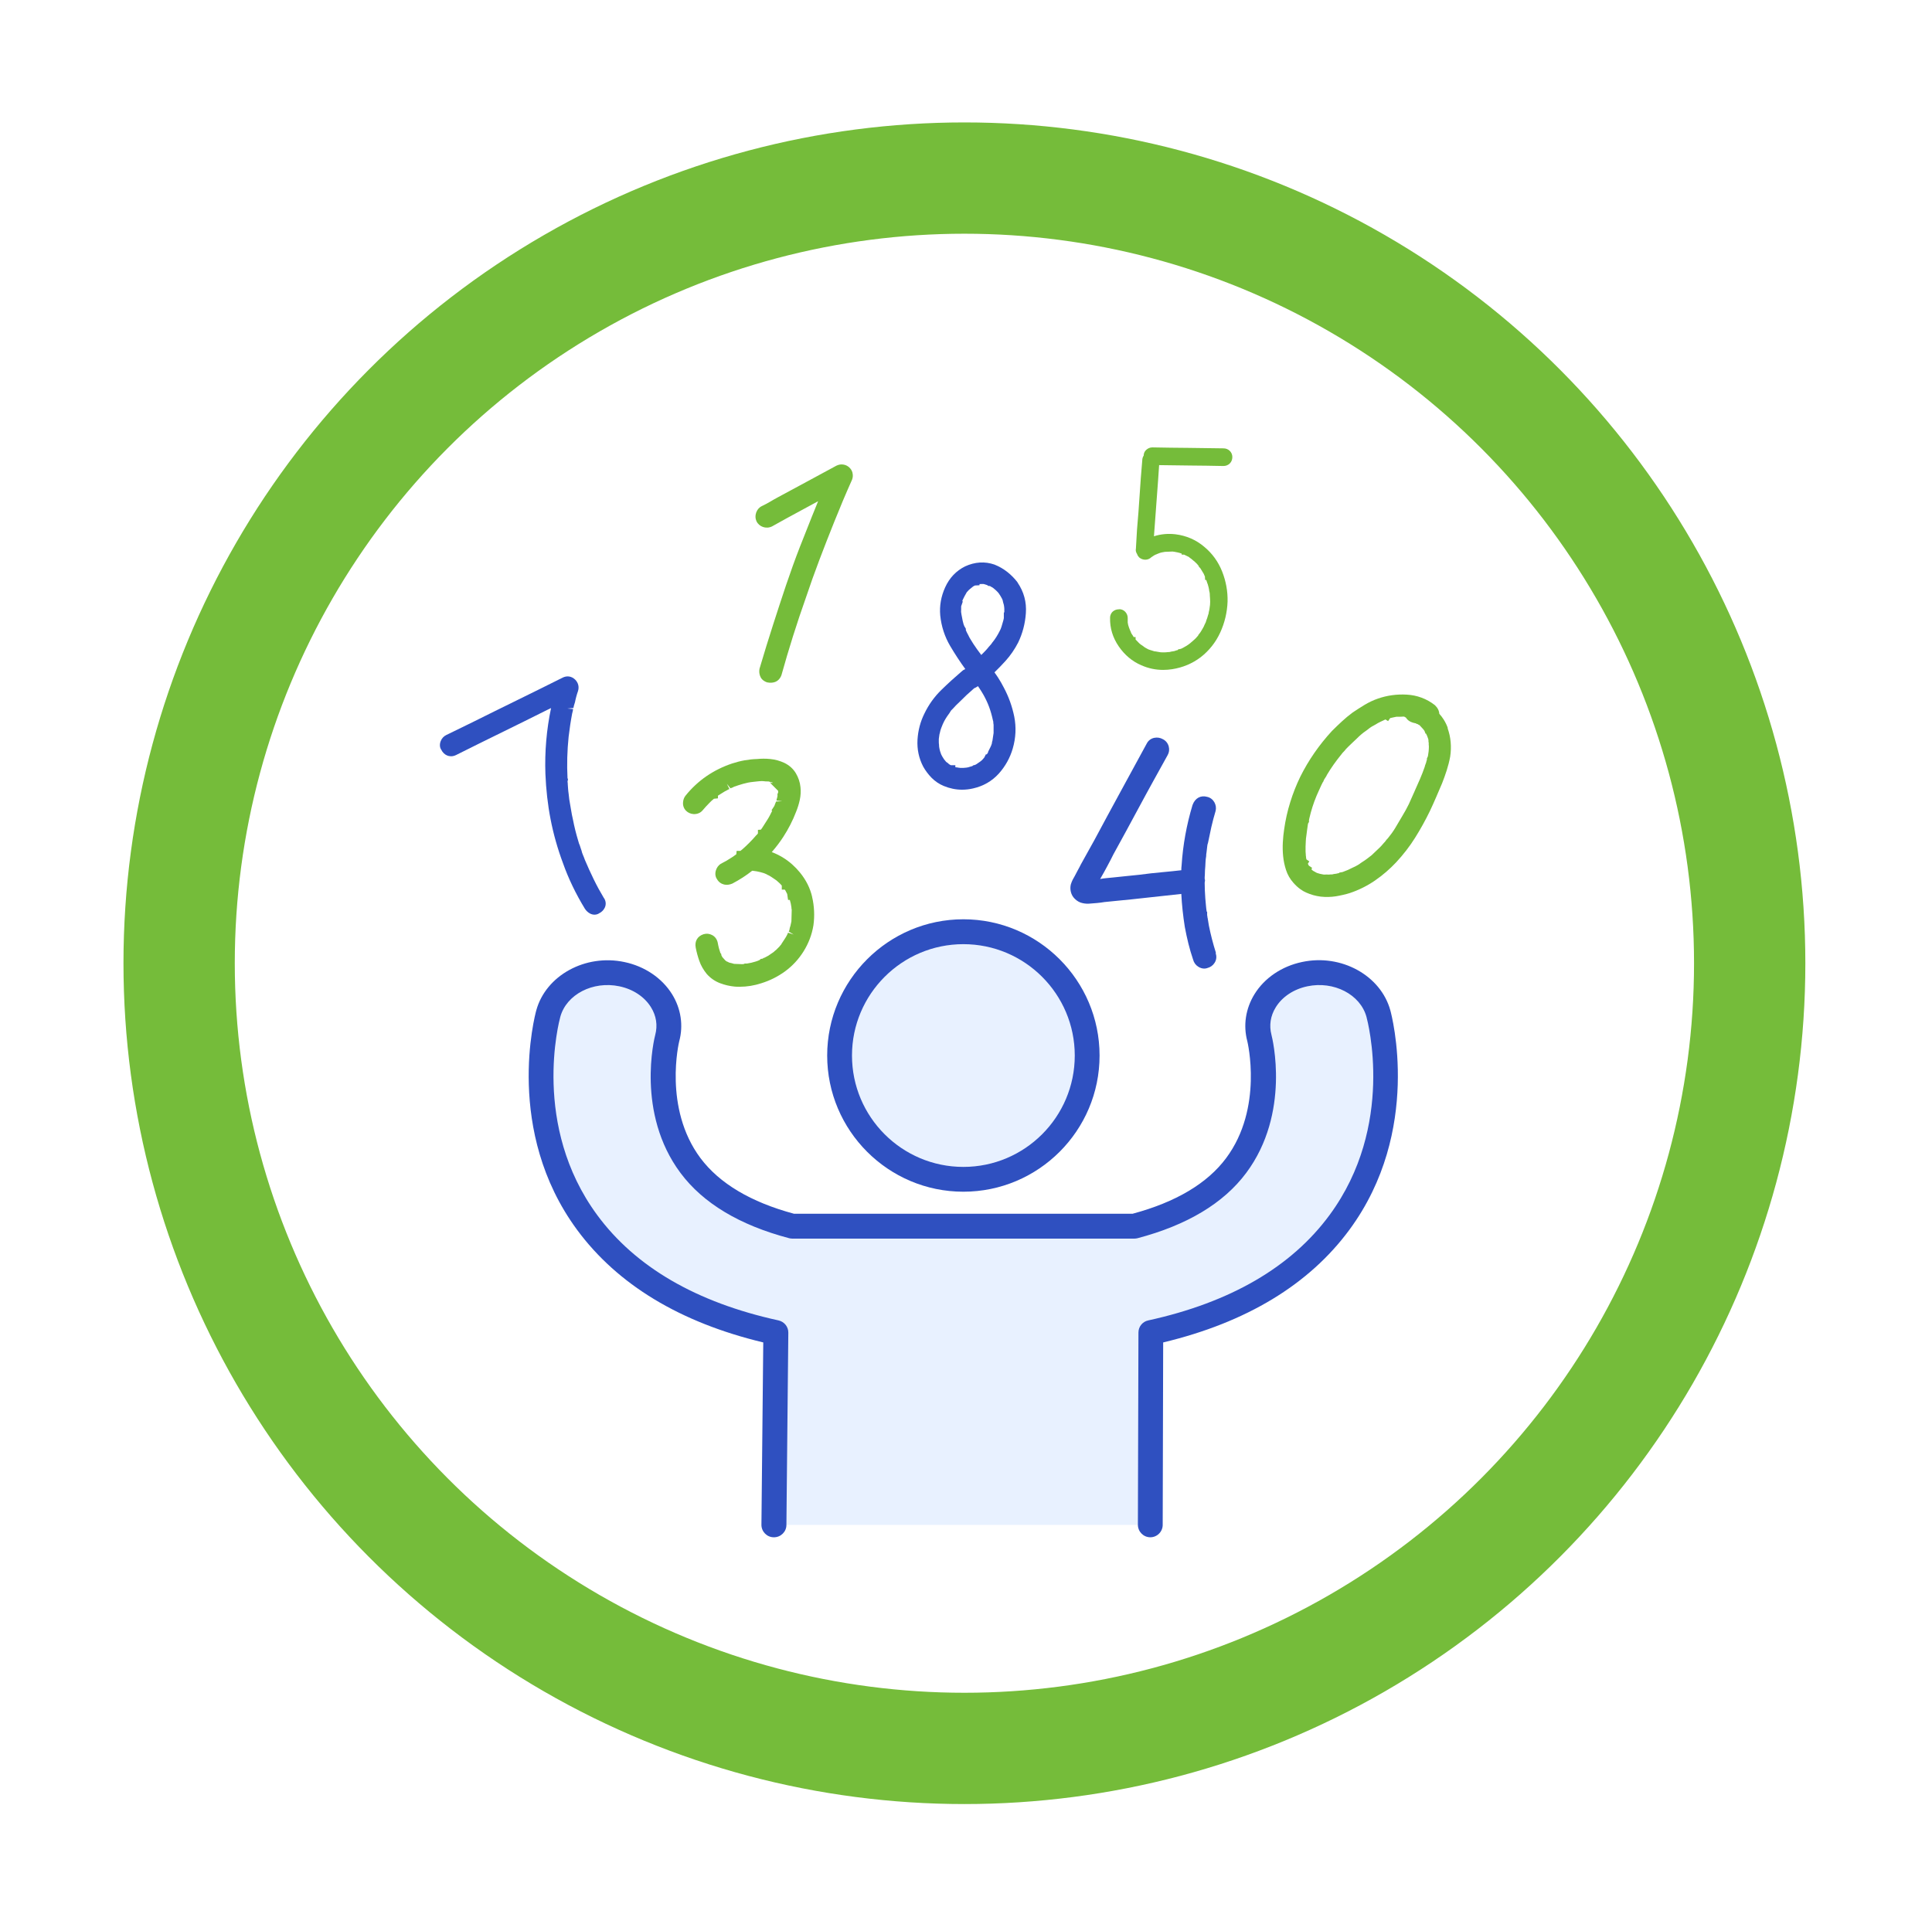<?xml version="1.0" encoding="UTF-8"?><svg id="Layer_2" xmlns="http://www.w3.org/2000/svg" xmlns:xlink="http://www.w3.org/1999/xlink" viewBox="0 0 243 242"><defs><style>.cls-1{fill:#fff;filter:url(#drop-shadow-1);stroke:#75bc3a;stroke-miterlimit:10;stroke-width:14px;}.cls-2{fill:#75bc3a;}.cls-3{fill:#2f50c0;}.cls-4{fill:#e8f1ff;}</style><filter id="drop-shadow-1" filterUnits="userSpaceOnUse"><feOffset dx="0" dy="0"/><feGaussianBlur result="blur" stdDeviation="5"/><feFlood flood-color="#000" flood-opacity=".5"/><feComposite in2="blur" operator="in"/><feComposite in="SourceGraphic"/></filter></defs><g id="_图层_1"><g><circle class="cls-1" cx="121.3" cy="121.17" r="98.77"/><g><g><circle class="cls-4" cx="121.17" cy="132.78" r="15.57"/><path class="cls-3" d="m121.17,149.91c-9.45,0-17.13-7.69-17.13-17.13s7.69-17.14,17.13-17.14,17.13,7.69,17.13,17.14-7.69,17.13-17.13,17.13Zm0-31.14c-7.72,0-14.01,6.28-14.01,14.01s6.28,14.01,14.01,14.01,14.01-6.28,14.01-14.01-6.28-14.01-14.01-14.01Z"/></g><g><path class="cls-4" d="m144.69,191.82l.07-24.19c10.67-2.34,18.66-6.97,23.73-13.86,8.7-11.82,5.05-25.68,4.89-26.26-.98-3.6-5.13-5.84-9.26-4.96-4.11.86-6.66,4.45-5.7,8.04.05.19,2.24,9.12-2.92,16.03-2.64,3.54-6.96,6.09-12.81,7.63h-43.01c-5.86-1.54-10.17-4.09-12.81-7.63-5.16-6.92-2.97-15.84-2.92-16.03.96-3.59-1.59-7.18-5.7-8.04-4.13-.87-8.27,1.36-9.26,4.96-.16.58-3.81,14.44,4.89,26.26,5.07,6.89,13.07,11.52,23.73,13.86l-.24,24.19"/><path class="cls-3" d="m97.34,193.38h-.02c-.86,0-1.56-.72-1.55-1.58l.23-22.93c-10.47-2.51-18.34-7.28-23.42-14.17-9.17-12.45-5.3-26.99-5.13-27.6,1.2-4.39,6.17-7.13,11.09-6.08,2.54.53,4.73,2.01,6,4.06,1.11,1.8,1.43,3.91.89,5.91-.02.07-2.03,8.39,2.67,14.69,2.38,3.18,6.33,5.54,11.76,7h42.6c5.43-1.46,9.39-3.81,11.76-7,4.7-6.3,2.68-14.63,2.66-14.71-.53-1.99-.21-4.09.9-5.9,1.26-2.05,3.45-3.53,6-4.06,4.91-1.05,9.88,1.69,11.09,6.08.17.61,4.03,15.15-5.14,27.6-5.08,6.9-12.96,11.67-23.43,14.18l-.06,22.95c0,.86-.7,1.56-1.56,1.56h0c-.86,0-1.56-.71-1.56-1.57l.07-24.19c0-.73.51-1.37,1.23-1.52,10.33-2.26,18-6.72,22.81-13.26,8.28-11.24,4.79-24.36,4.64-24.92-.77-2.83-4.11-4.55-7.43-3.85-1.72.36-3.17,1.32-3.98,2.64-.67,1.08-.85,2.28-.54,3.47.11.41,2.44,9.84-3.18,17.37-2.84,3.81-7.44,6.57-13.67,8.21-.13.03-.26.05-.4.05h-43.01c-.13,0-.27-.02-.4-.05-6.23-1.64-10.83-4.4-13.67-8.21-5.62-7.53-3.29-16.96-3.18-17.36.32-1.2.14-2.4-.53-3.48-.81-1.32-2.26-2.28-3.98-2.64-3.33-.7-6.66,1.02-7.43,3.85-.15.56-3.64,13.67,4.64,24.92,4.81,6.54,12.48,11,22.81,13.26.72.16,1.24.8,1.23,1.54l-.24,24.19c0,.86-.71,1.55-1.56,1.55Z"/></g><path class="cls-2" d="m107.23,59.49c-.07-.28-.22-.52-.43-.71-.21-.18-.45-.3-.73-.34-.29-.05-.57,0-.87.14-1.24.67-2.46,1.33-3.66,1.98-1.21.65-2.43,1.31-3.67,1.98-.34.18-.69.38-1.04.59-.33.19-.66.37-1,.53-.34.16-.59.45-.72.82-.13.38-.12.75.04,1.09.32.68,1.19,1.02,1.95.65,1.21-.68,2.43-1.35,3.64-2,.73-.39,1.45-.78,2.16-1.17-.26.63-.52,1.27-.77,1.9l-1.52,3.84c-.62,1.59-1.2,3.22-1.75,4.84-.54,1.62-1.08,3.25-1.61,4.91-.58,1.8-1.15,3.65-1.72,5.58-.06.31-.04.61.07.91.09.26.31.61.89.81,0,0,.01,0,.02,0,.33.07.66.06.97-.05.37-.14.65-.43.81-.87.91-3.27,1.94-6.54,3.07-9.73.53-1.59,1.11-3.2,1.71-4.79.6-1.58,1.22-3.17,1.86-4.76.71-1.78,1.46-3.56,2.23-5.28l.02-.05c.1-.28.11-.56.04-.83Z"/><path class="cls-2" d="m102.16,112.87c-.25-1.13-.78-2.18-1.56-3.13-.59-.72-1.29-1.35-2.1-1.85-.46-.28-.93-.52-1.43-.7.52-.6,1.01-1.24,1.44-1.9.65-1,1.2-2.07,1.62-3.17.19-.47.35-.97.46-1.48.12-.55.15-1.1.09-1.63-.06-.61-.26-1.2-.58-1.74-.34-.57-.83-1-1.44-1.3-.56-.26-1.15-.43-1.78-.49-.58-.06-1.16-.05-1.66,0-1.04.03-2.1.22-3.16.57-1.13.38-2.21.91-3.19,1.58-.99.68-1.87,1.5-2.63,2.44-.2.24-.31.54-.33.88-.03.4.11.77.38,1.04.25.25.59.4.97.42.43.01.83-.14,1.1-.46.15-.17.3-.34.44-.5.15-.16.29-.31.44-.46l.23-.23c.05-.05.12-.11.27-.23.01-.02.03-.03.05-.05l.51-.05v-.34c.1-.07.21-.14.32-.2.2-.12.4-.24.55-.34.12-.06.23-.11.32-.17.08-.04.16-.09.25-.13l-.32-.65.4.49v.04s.02,0,.04,0l.03.04.15-.07c.08-.02.15-.05.21-.09l.06-.04c.38-.13.77-.26,1.16-.37.39-.11.8-.2,1.22-.24l.64-.07h0c.07,0,.15-.01.22-.02.17-.02.38-.02.51,0,.12.02.26.03.43.03.08,0,.14,0,.16,0l.26.07v.08s-.06,0-.06,0l.06.06v.05s0-.04,0-.04l.96.96v.18s0,.07-.01.11l-.07.06v.29c-.01.06-.02.11-.03.17-.05.15-.08.28-.1.41l.72.09-.77.04-.22.56-.35.54.08.07-.25.5c-.09.19-.2.37-.31.55l-.72,1.13c-.04.06-.08.11-.13.17,0,0-.01.02-.02.02l-.36.02v.45c-.05.07-.08.1-.07.1l-.14.13c-.56.66-1.18,1.27-1.76,1.78-.07.05-.15.11-.24.19h-.47l-.04.42-.33.24c-.08.05-.17.11-.3.2-.43.28-.85.53-1.34.77-.3.2-.51.5-.61.86-.11.4-.05.78.15,1.06.2.36.52.59.9.68.33.07.65.04,1.03-.12.91-.48,1.75-1.02,2.49-1.61.03,0,.06,0,.09,0l.49.07c.31.06.61.13.91.23l.26.11s.05.02.07.03c.08.06.16.1.25.13.21.11.39.23.55.34l.35.24s.07.05.11.08c.06.06.13.12.19.17.08.06.15.13.21.19.06.06.12.12.17.18.03.03.05.06.08.09v.51h.37s.04.05.06.07c.04.08.08.16.12.23.04.08.09.16.13.25l.11.75h.22c.09.28.16.59.2.92,0,.11.01.21.04.31l-.04,1.46c-.02.09-.04.17-.05.24-.02.1-.05.2-.07.32-.06.16-.1.31-.12.45,0,.03-.01.08-.02.12l-.08.15.62.38-.7-.23-.12.27c-.09.18-.19.35-.3.51-.13.2-.27.4-.4.61l-.05.1c-.1.1-.17.19-.23.27l-.41.41c-.09.06-.18.14-.28.24l-.15.11c-.07.05-.14.1-.21.14-.1.06-.2.13-.3.21-.09.05-.18.1-.26.14-.08.05-.17.09-.26.14l-.13.03-.08.08-.26.04-.13.13c-.16.08-.32.14-.48.19-.21.06-.41.12-.58.16-.11.02-.2.04-.28.05-.1.01-.22.04-.26.05h-.3l-.05.05c-.06,0-.14.01-.23.03l-1.04-.04s-.09-.02-.14-.04c-.11-.04-.21-.06-.31-.08-.04,0-.07-.02-.12-.03l-.07-.02c-.1-.06-.2-.11-.3-.14-.05-.04-.1-.08-.16-.12h0s-.37-.41-.37-.41c-.03-.06-.06-.12-.1-.18,0-.02-.02-.05-.03-.07l-.02-.17-.1-.1c-.07-.2-.13-.39-.18-.58-.06-.22-.11-.47-.17-.78-.1-.4-.34-.72-.69-.9-.33-.18-.7-.22-1.08-.11-.75.24-1.14.87-.99,1.67.11.57.26,1.13.45,1.67.2.59.52,1.14.94,1.66.46.52,1.02.91,1.67,1.16.6.23,1.22.37,1.85.43.21.02.42.02.63.02.91,0,1.82-.15,2.71-.44,1.07-.33,2.07-.83,2.98-1.49.94-.69,1.73-1.54,2.35-2.54.62-1,1.04-2.09,1.23-3.27.08-.58.11-1.18.08-1.79-.03-.61-.11-1.21-.25-1.78Zm-4.12-11.1h0s0,0,0,0Zm-1.15-3.29v-.08h.16s.05,0,.08.02l.07.06h-.3Z"/><path class="cls-2" d="m182.11,91.61c-.13-.38-.31-.75-.53-1.1-.16-.25-.34-.49-.55-.72-.02-.38-.2-.75-.56-1.09-1.04-.81-2.24-1.25-3.54-1.32-1.25-.07-2.47.1-3.62.5-.58.2-1.15.47-1.68.79-.5.3-.99.62-1.5.96-.47.35-.92.72-1.35,1.12-.41.38-.82.77-1.25,1.2-1.61,1.75-2.95,3.68-3.98,5.75-.5,1.03-.93,2.11-1.27,3.22-.35,1.11-.6,2.25-.76,3.38-.08.52-.14,1.08-.17,1.66-.03.6-.02,1.19.04,1.76.06.59.18,1.16.36,1.71.19.6.51,1.15.93,1.62.28.32.58.6.91.83.22.16.45.29.7.4.57.26,1.19.43,1.82.51.63.07,1.27.06,1.91-.04.61-.1,1.2-.24,1.76-.41,1.11-.37,2.18-.9,3.17-1.58.97-.67,1.86-1.44,2.65-2.28.9-.97,1.71-2.01,2.39-3.1.67-1.07,1.3-2.2,1.86-3.36h0c.27-.57.53-1.15.78-1.73l.75-1.75c.21-.53.4-1.06.58-1.62.18-.57.33-1.14.44-1.74.19-1.25.08-2.46-.33-3.59Zm-4.18,7.91c-.14.29-.27.58-.39.87-.11.27-.23.53-.34.76-.14.29-.27.54-.39.75-.12.22-.27.47-.44.76-.29.51-.59,1-.88,1.49-.27.45-.59.89-.93,1.3-.12.11-.22.24-.31.37-.05.07-.1.13-.16.18l-.14.16c-.06.06-.12.13-.19.22-.07.06-.13.13-.2.21l-1.04.99c-.21.16-.41.32-.61.47-.18.14-.37.26-.62.42-.09.07-.15.11-.19.13l-.09.07c-.07.04-.13.08-.2.13h0c-.24.14-.45.25-.71.36-.35.19-.76.37-1.24.54l-.4.07-.03.05s-.07.02-.1.03l-.15.03c-.07.02-.14.04-.2.04-.14.01-.28.04-.43.08-.11-.01-.23,0-.41.02h-.03c-.2-.02-.37-.01-.52,0-.02,0-.07,0-.14-.01l-.44-.09s.04,0,.1.03l-.44-.13s-.1-.05-.15-.07l-.13-.08c-.07-.03-.12-.06-.16-.08l-.17-.12-.12-.13s0,0,0,0l.1-.16-.43-.3s-.04-.1-.07-.15c-.01-.03-.03-.05-.04-.08l.18-.29-.36-.25s-.01-.05-.02-.08c-.02-.06-.03-.13-.04-.31-.02-.09-.03-.16-.02-.21l-.03-.38c0-.21,0-.43,0-.65,0-.22.01-.45.03-.69.01-.22.03-.44.07-.67.04-.26.07-.53.1-.77l.1-.69s.02-.07.03-.1l.1-.15v-.25c.02-.11.05-.21.05-.24.22-.95.52-1.9.9-2.81l.32-.72c.1-.22.2-.45.31-.68.06-.09.1-.18.13-.28h.02c.06-.08.11-.18.14-.29.05-.1.1-.19.16-.27.11-.15.2-.31.23-.4.53-.89,1.12-1.72,1.78-2.53.06-.08.12-.16.17-.22.06-.07.14-.15.21-.22l.1-.11c.04-.06.08-.11.09-.12l.17-.18c.05-.04.1-.09.15-.15.18-.18.36-.35.53-.51l.57-.54c.19-.19.37-.36.55-.51.17-.15.37-.3.62-.47l.5-.38s.13-.08.23-.15c.02,0,.04-.02.06-.03l.38-.21c.2-.13.4-.24.59-.33.21-.1.43-.2.64-.3,0,0,.02,0,.03,0l.32.2.26-.38s0,0,.01,0c.13-.02.25-.05.35-.08.1-.03.21-.05.34-.07.05,0,.09-.02.05-.02h.47c.14,0,.28,0,.41-.02.02,0,.07,0,.14.01l.21.12c.19.31.49.53.9.64l.24.06c.06.02.11.03.08,0h0s.14.1.14.1h.09c.06.06.15.1.26.15.04.05.08.09.13.14l.11.12c.08.09.16.17.22.24.05.06.1.13.16.21l.14.36h.07c.03.1.07.18.12.25.01.06.03.12.06.17l.06.17c.04.09.06.19.06.31v.12c.03.09.04.16.03.22v.14c.01.07.01.14.02.22,0,.43-.05.87-.12,1.23l-.14.33.02.11c-.05.11-.08.21-.08.26-.02.1-.05.18-.08.25-.06.14-.11.31-.13.41-.18.51-.37,1.02-.59,1.52-.22.51-.44,1.01-.66,1.49Z"/><path class="cls-3" d="m127.98,73.25c-.37-.48-.8-.92-1.27-1.29-.49-.39-1.03-.7-1.63-.94-1.22-.42-2.46-.34-3.7.23-1.12.56-1.96,1.44-2.5,2.63-.52,1.15-.73,2.33-.62,3.54.14,1.38.56,2.67,1.25,3.84.59,1,1.23,1.98,1.9,2.9-.18.08-.32.17-.41.26-.88.75-1.75,1.54-2.58,2.35-.89.86-1.62,1.88-2.16,3.01-.5,1.01-.79,2.11-.86,3.27-.07,1.2.17,2.34.72,3.39.29.52.65.99,1.06,1.41.43.43.94.78,1.52,1.02.75.31,1.52.47,2.3.47.46,0,.92-.05,1.39-.16,1.29-.29,2.38-.92,3.24-1.87.82-.92,1.41-1.98,1.75-3.15.39-1.34.45-2.68.19-4.01-.26-1.28-.7-2.51-1.31-3.65-.22-.44-.47-.86-.73-1.27-.15-.22-.29-.44-.45-.65.48-.47.95-.95,1.4-1.45.61-.68,1.15-1.46,1.58-2.3h0c.55-1.14.88-2.38.97-3.69.1-1.39-.24-2.68-1.05-3.87Zm-3.2,20.16c-.07.3-.15.46-.21.58l-.31.62h.02s0,.02,0,.03c-.03.07-.08.13-.13.2-.01.02-.03.04-.04.05h-.11s-.2.4-.2.4l-.1.12s-.09.11-.2.22c-.06.04-.13.1-.21.17l-.48.33c-.07.04-.14.08-.23.11l-.14.02-.15.11c-.09.03-.17.05-.28.08l-.26.08c-.06,0-.12.02-.17.03l-.44.04h-.32c-.09-.02-.18-.03-.32-.04-.09-.03-.18-.04-.21-.03-.04,0-.09-.01-.13-.02v-.25h-.56l-.08-.04s-.09-.05-.15-.09l-.21-.19-.08-.04s-.07-.06-.12-.11c-.04-.07-.1-.13-.18-.22-.03-.04-.06-.09-.09-.13-.06-.1-.12-.2-.18-.29-.02-.03-.05-.08-.09-.17l-.03-.06s-.02-.04-.03-.07l-.12-.35c-.05-.16-.09-.36-.12-.56l-.02-.33s-.02-.08-.02-.21v-.36c0-.07,0-.15.02-.23l.05-.37s0-.05.06-.25c.02-.12.05-.22.07-.3.02-.07.05-.16.1-.3l.2-.5c.11-.25.23-.48.36-.69.13-.21.27-.42.48-.7.07-.11.12-.2.17-.28.03-.05.09-.11.18-.19.11-.11.22-.23.32-.34.08-.09.16-.18.26-.27.2-.2.4-.39.6-.58.21-.2.42-.4.59-.58.21-.18.4-.35.57-.51.13-.12.26-.24.41-.37.12-.05.25-.11.4-.21l.08-.06c.05.07.09.13.14.2.2.29.38.59.55.88.28.5.52,1.01.71,1.52.19.51.35,1.06.49,1.72.03.09.04.14.04.14,0,.11.01.28.04.4v.92c0,.06,0,.1,0,.12l-.06.39c-.03.15-.05.32-.07.48,0,.07-.02.14-.08.29Zm-5.05,2.95s0,0,0,0h0s0,0,0,0Zm.06.05h0s0,0,0,0h0Zm.4-20.3h0s0,0,0,0h0Zm4.65,4.67l-.15.22c-.07.07-.14.15-.2.23-.04.04-.07.08-.15.17-.1.12-.18.23-.27.32-.08.09-.17.19-.29.31l-.36.36c-.18-.24-.36-.49-.54-.73-.32-.45-.62-.9-.89-1.37-.06-.1-.12-.21-.17-.33-.07-.15-.14-.28-.22-.42-.03-.07-.07-.16-.12-.27v-.18l-.19-.32c-.05-.1-.13-.3-.21-.69l-.15-.78c-.02-.1-.04-.21-.05-.33,0-.09,0-.19.01-.28v-.42s.21-.61.21-.61l-.07-.03s.02-.06.02-.07c.02-.04.05-.1.07-.17l.2-.4c.09-.18.2-.37.28-.5l.19-.2s.07-.09.2-.19l.41-.33c.06-.03.12-.06.18-.1.02,0,.03-.01.05-.02l.57-.03v-.14s.03,0,.04-.01c.11,0,.23,0,.39-.01h.07c.06.02.12.04.18.05.08.02.17.05.28.09l.16.11h.14s.04.02.06.02l.05.02c.08.06.16.11.25.14.05.05.11.09.16.12l.09.08c.07.06.14.11.19.16l.23.23c.04.06.08.11.14.17l.19.29.04.06c.02.06.06.12.1.18.02.04.04.09.07.13.01.04.03.07.05.11.03.07.05.15.06.22.03.13.06.27.11.4,0,.05.02.1.03.15l.02.17s.02.08.02.25v.42h0s-.06.02-.06.02v.71s-.02.08-.06.27c-.08.27-.15.54-.23.79-.06.2-.14.4-.26.61-.26.51-.55.97-.87,1.36Zm-1.74-8.04h0s.02,0,0,0h0Z"/><path class="cls-3" d="m75.95,112.96c-.45-.75-.88-1.54-1.27-2.34-.4-.81-.77-1.64-1.11-2.44-.08-.23-.17-.45-.26-.66-.07-.16-.13-.34-.17-.53l-.06-.17s-.03-.1-.05-.15l-.11-.34c-.04-.08-.07-.16-.1-.24-.03-.08-.06-.18-.09-.31-.27-.89-.49-1.77-.66-2.65-.1-.42-.18-.85-.25-1.28l-.22-1.29c-.02-.23-.05-.46-.08-.71-.03-.23-.06-.45-.07-.64l-.04-.56c0-.07,0-.22-.03-.32l.06-.31-.06-.13c-.09-1.72-.04-3.48.14-5.22.06-.51.13-1,.2-1.49.07-.48.16-.97.24-1.41l.08-.32h0c.02-.09.03-.17.04-.26l-.72-.06.76-.07c.02-.11.04-.21.07-.31s.06-.21.13-.42c.04-.23.1-.46.16-.69.06-.23.13-.45.21-.68.18-.54.05-1.08-.36-1.48-.44-.42-1.01-.51-1.56-.24h0c-3.84,1.93-7.58,3.73-11.4,5.64l-3.24,1.58c-.32.16-.57.42-.7.77-.16.4-.12.82.07,1.08.17.35.43.6.75.73.25.1.64.17,1.11-.06,3.84-1.93,7.61-3.74,11.43-5.66l.52-.25c-.57,2.71-.81,5.49-.71,8.29.08,1.94.29,3.86.65,5.7.36,1.86.89,3.73,1.56,5.52.69,1.95,1.62,3.88,2.77,5.76.17.25.39.45.64.58.34.18.73.18,1.03.03.04-.02.08-.04.12-.07.31-.15.55-.4.7-.71.18-.39.14-.82-.09-1.18Z"/><path class="cls-3" d="m152.94,119.88c-.37-1.17-.67-2.34-.89-3.44l-.15-.92-.03-.13c0-.09-.02-.18-.04-.27v-.4l-.06-.06c-.04-.25-.07-.5-.09-.75l-.08-.89c-.02-.35-.04-.7-.06-1.04-.01-.31-.02-.62-.02-.94l.04-.26c0-.08-.01-.17-.04-.24,0-.15,0-.3.02-.46.01-.23.02-.46.02-.62.03-.32.05-.63.06-.95.01-.28.04-.55.09-.83v-.12c.01-.18.03-.24.03-.24l.06-.5c.02-.15.04-.29.05-.43,0-.08.03-.18.09-.37.13-.66.27-1.32.42-1.99.15-.67.33-1.32.53-2,.1-.38.04-.77-.15-1.11-.2-.35-.51-.59-.9-.68-.82-.23-1.53.15-1.85,1.03-.75,2.49-1.21,5.05-1.37,7.56-.03.22-.04.43-.04.64-.78.09-1.55.17-2.33.24-1.01.09-2,.2-2.95.33-.57.05-1.12.11-1.67.17-.53.06-1.07.12-1.63.17l-.83.08c-.27.03-.55.06-.8.11l.1-.17c.28-.49.56-.98.81-1.46.26-.48.52-.98.76-1.47.54-.97,1.07-1.95,1.61-2.94.54-.99,1.08-1.98,1.61-2.98.59-1.09,1.18-2.19,1.78-3.27.6-1.09,1.21-2.18,1.81-3.27.2-.34.25-.72.15-1.11-.11-.41-.37-.73-.73-.91-.33-.19-.7-.25-1.07-.18-.43.08-.78.35-.97.73l-3.3,6.06c-1.1,2.02-2.2,4.05-3.29,6.09-.28.51-.56,1.01-.84,1.51-.28.5-.56,1.01-.86,1.55-.12.25-.25.49-.39.74-.15.27-.28.53-.39.74-.09.15-.17.29-.24.43-.08.16-.15.33-.23.57-.08.32-.08.65,0,.97.08.33.25.63.5.87.28.28.62.47.99.54.31.07.64.09.97.05l.86-.07c.31-.03.63-.07.91-.12.57-.05,1.14-.11,1.7-.17.56-.06,1.13-.12,1.72-.17l6.24-.68c.07,1.37.22,2.76.44,4.15.13.7.28,1.4.45,2.09.17.69.38,1.39.59,2.01.1.38.32.7.66.91.23.15.5.23.74.23.14,0,.28-.02.4-.07.38-.1.7-.32.91-.66.23-.36.28-.79.13-1.2Z"/><path class="cls-2" d="m145.81,58.51c1.29.02,2.57.04,3.84.05,1.4.01,2.81.03,4.22.06.32,0,.6-.11.81-.32.21-.21.32-.49.32-.81,0-.29-.11-.56-.32-.77-.21-.21-.49-.32-.8-.32-1.48-.02-2.97-.04-4.45-.06-1.48-.01-2.98-.03-4.49-.06-.29,0-.55.11-.77.31-.21.19-.32.44-.32.72-.12.18-.18.39-.18.6-.13,1.46-.24,2.92-.33,4.36-.09,1.44-.2,2.89-.33,4.35l-.14,2.41c-.05.21,0,.44.16.69.03.12.09.21.14.26l.11.14c.47.4,1.13.38,1.54-.03l.23-.15s.09-.08.29-.17c.07-.02.13-.04.2-.08l.28-.11c.1-.04.21-.07.31-.09l.38-.07.96-.04.23.03c.29.05.51.1.66.14l.27.09v.13h.3c.26.12.49.24.6.29.08.08.17.15.31.24h0s.27.23.27.23c.09.06.17.13.24.21l.23.22c.05.08.12.16.2.24v.08l.13.13c.06.06.08.09.09.11l.4.66s.04.09.06.14c.03.08.06.15.09.21l.03.43h.14s.03.1.05.15c.04.14.09.28.14.39.09.3.15.56.17.71,0,.05,0,.16.05.27h0s.02.13.02.13c0,0,.02.07.02.33.02.27.04.53.04.78s-.02.49-.08.82v.02c-.02.07-.03.15-.04.22-.04.14-.07.28-.08.41-.04.12-.09.25-.12.38-.03.12-.07.24-.14.41-.02.08-.05.18-.09.29l-.17.35c-.04.11-.09.22-.15.32-.06.11-.13.23-.19.33l-.18.29c-.06.06-.1.12-.11.15l-.12.13-.04.11c-.06.07-.12.13-.18.2-.08.1-.17.19-.27.28l-.55.48c-.16.13-.34.26-.55.38-.12.07-.24.14-.35.2-.09.05-.18.09-.27.13l-.13.02-.03.03s0,0-.01,0l-.11-.02-.13.13c-.12.02-.22.05-.29.08-.09.04-.18.06-.28.07-.15.01-.3.05-.44.09l-.33.02s-.06.02-.24.02h-.4c-.11,0-.22-.01-.31-.03l-.58-.1v.02s-.06-.02-.09-.03c-.09-.02-.21-.06-.35-.11l-.11-.03c-.06-.03-.12-.05-.19-.06-.08-.03-.15-.07-.22-.11-.11-.07-.23-.13-.3-.17-.12-.08-.2-.14-.24-.18l-.28-.19c-.09-.07-.17-.13-.24-.21l-.35-.36s-.03-.04-.05-.06v-.3h-.24c-.06-.12-.14-.24-.23-.37-.04-.06-.08-.12-.11-.2-.01-.07-.04-.15-.09-.22l-.15-.38c-.09-.25-.15-.46-.17-.66v-.58c0-.28-.11-.55-.31-.77-.23-.24-.54-.36-.82-.31-.28,0-.54.1-.75.28-.15.14-.34.39-.34.79-.03,1.29.34,2.5,1.09,3.59.75,1.09,1.7,1.89,2.85,2.38.88.39,1.79.58,2.74.58.38,0,.76-.03,1.14-.09,1.34-.21,2.54-.72,3.57-1.5,1.07-.83,1.9-1.88,2.47-3.12.56-1.22.87-2.53.92-3.89.03-1.28-.2-2.55-.68-3.77-.49-1.24-1.25-2.29-2.27-3.13-1.03-.87-2.24-1.39-3.6-1.56-.93-.11-1.84-.03-2.71.25l.52-7.03.13-1.92Z"/></g></g></g></svg>